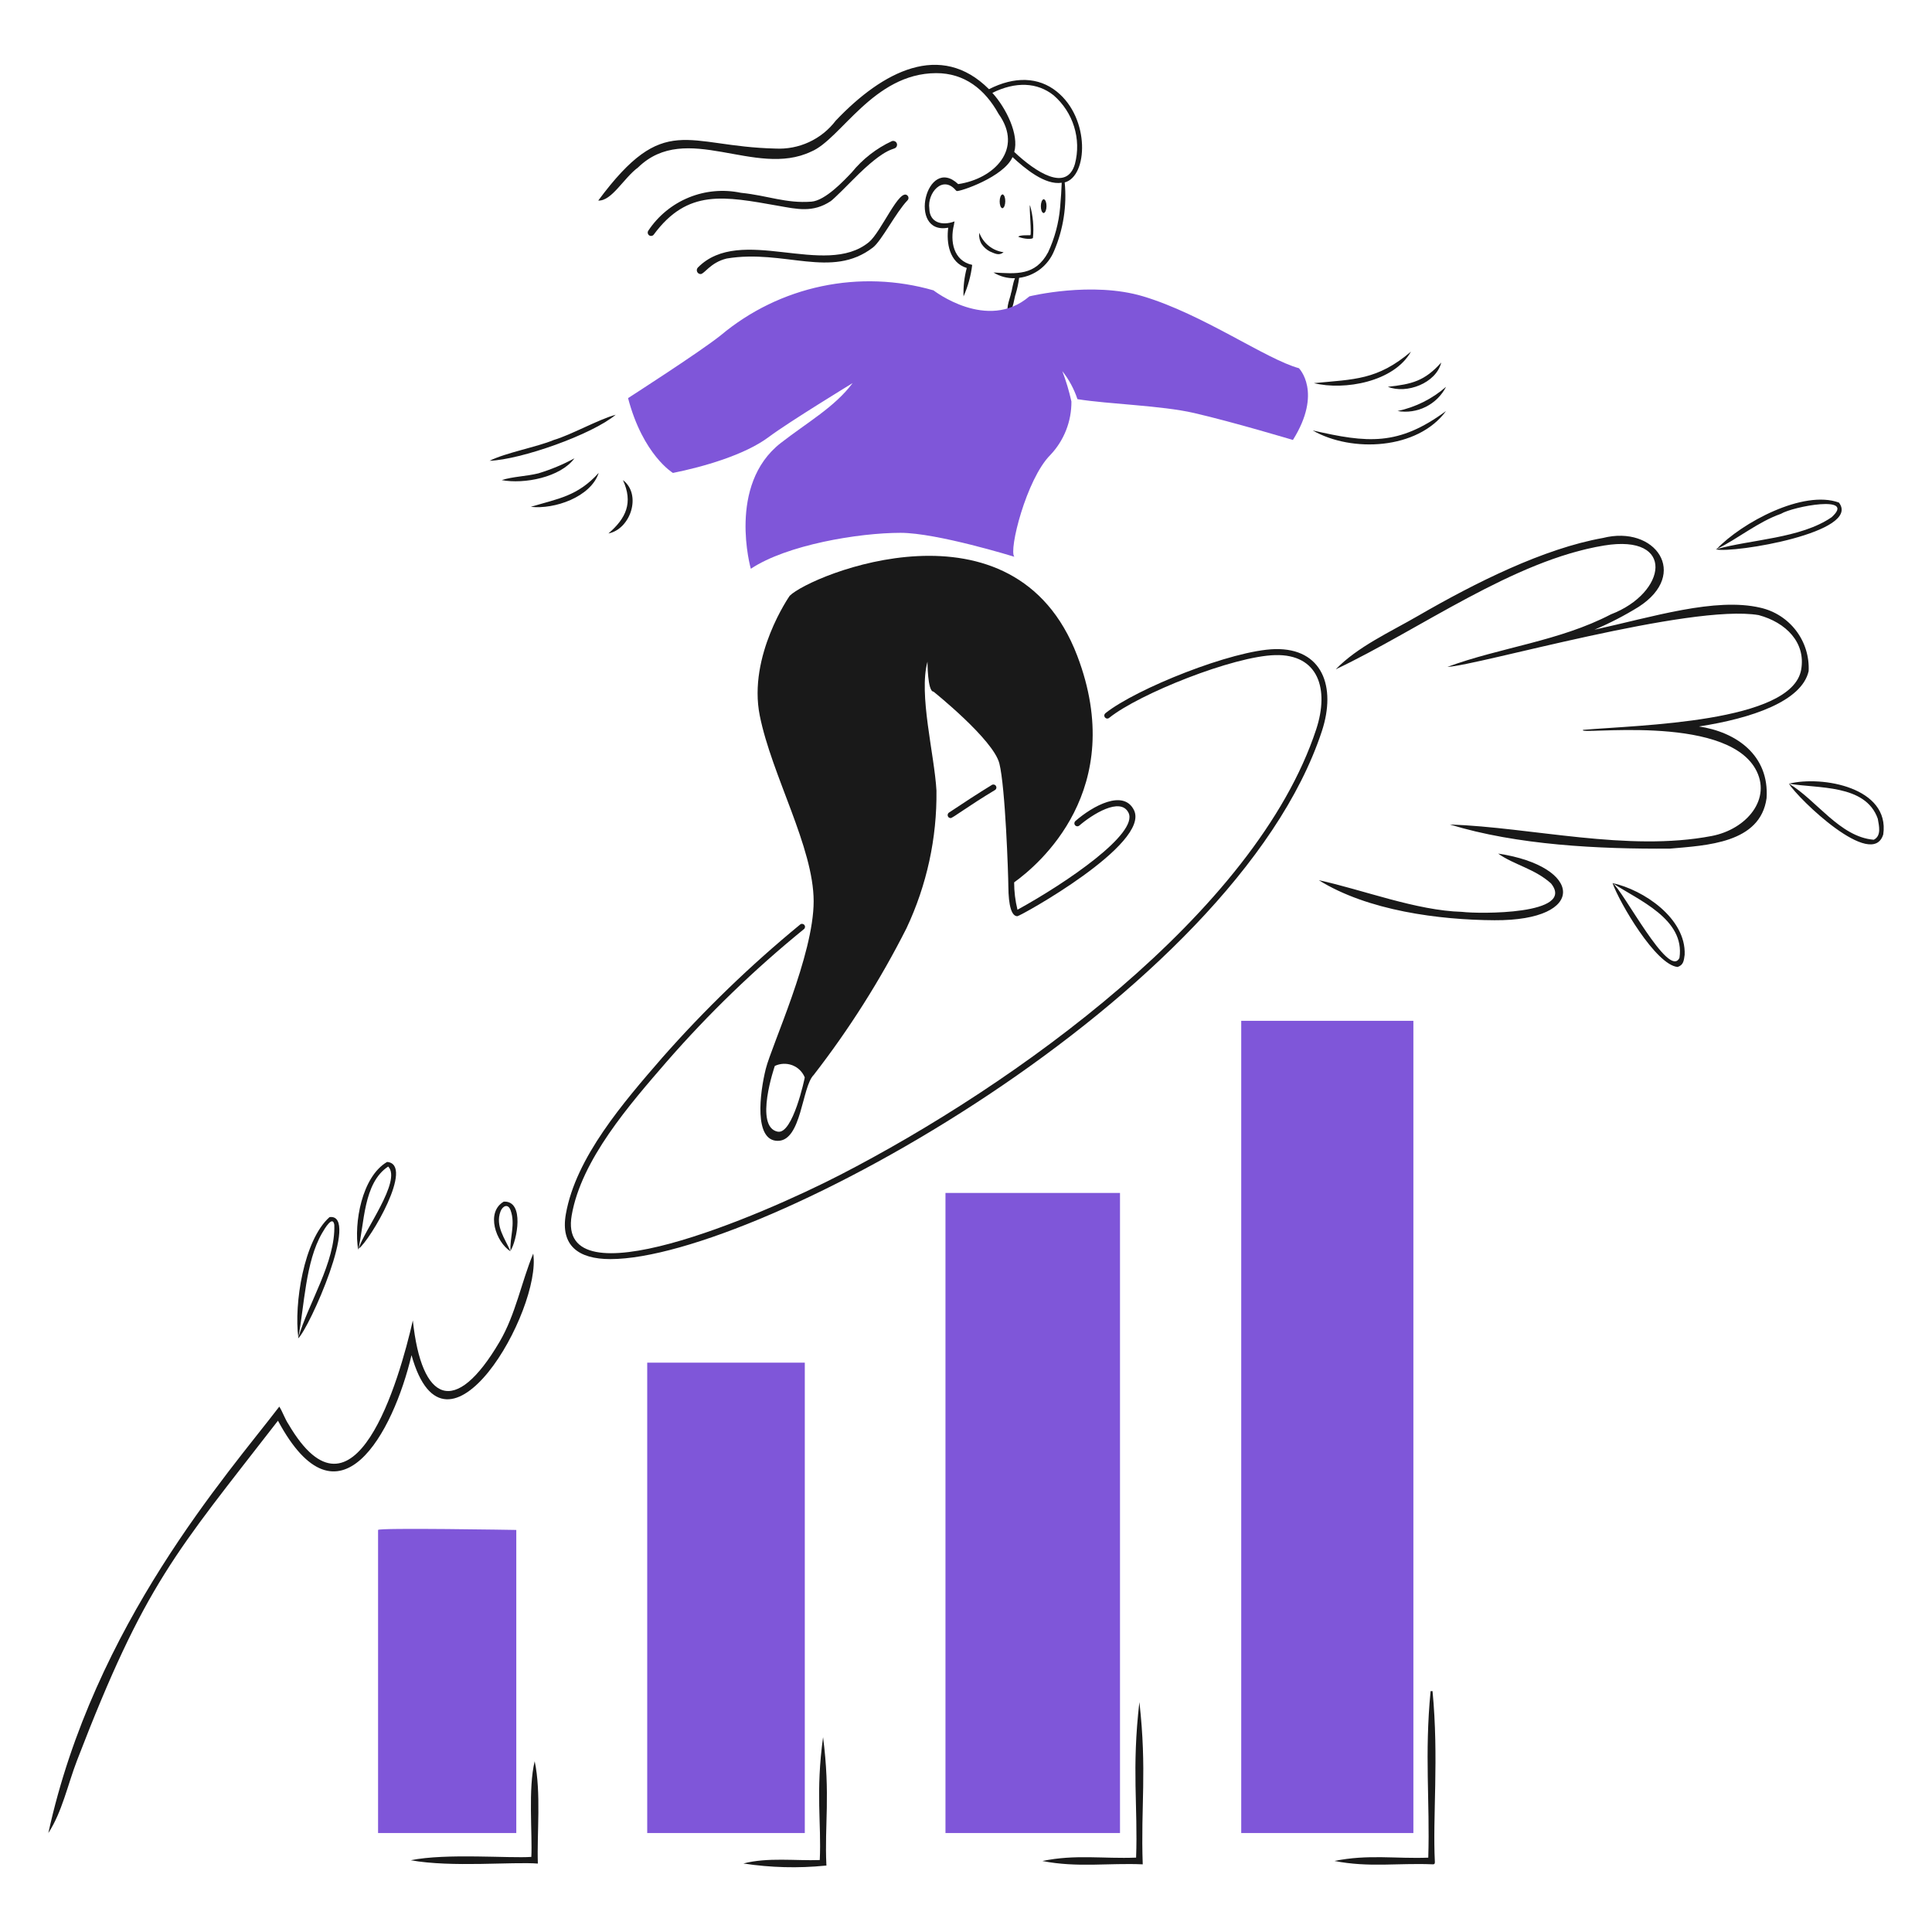<svg xmlns="http://www.w3.org/2000/svg" width="48" height="48" viewBox="0 0 48 48" fill="none"><path d="M15.165 31.282C14.365 31.282 13.922 30.944 14.058 30.166C14.306 28.75 15.5 27.378 16.453 26.278C17.505 25.085 18.65 23.979 19.879 22.97C19.894 22.957 19.914 22.951 19.933 22.953C19.953 22.955 19.971 22.964 19.983 22.98C19.996 22.995 20.002 23.014 20 23.034C19.998 23.053 19.989 23.072 19.973 23.084C18.746 24.082 17.605 25.183 16.565 26.376C15.637 27.448 14.445 28.811 14.204 30.192C13.82 32.383 18.894 30.209 20.876 29.188C25.171 26.975 31.196 22.689 32.701 18.12C33.029 17.121 32.757 16.248 31.682 16.276C30.644 16.301 28.299 17.238 27.557 17.835C27.549 17.842 27.54 17.846 27.531 17.849C27.522 17.852 27.512 17.853 27.502 17.852C27.492 17.851 27.483 17.848 27.475 17.843C27.466 17.838 27.459 17.832 27.452 17.825C27.446 17.817 27.442 17.808 27.439 17.799C27.436 17.79 27.435 17.78 27.436 17.77C27.437 17.76 27.44 17.751 27.445 17.742C27.45 17.734 27.456 17.726 27.463 17.72C28.223 17.112 30.617 16.152 31.678 16.127C32.851 16.1 33.206 17.058 32.841 18.167C30.672 24.75 18.845 31.282 15.165 31.282Z" fill="#191919"></path><path d="M23.619 20.325C23.603 20.325 23.587 20.32 23.574 20.311C23.562 20.301 23.552 20.288 23.547 20.273C23.543 20.258 23.543 20.241 23.548 20.226C23.553 20.211 23.563 20.198 23.576 20.189C23.935 19.949 24.293 19.716 24.643 19.501C24.66 19.491 24.68 19.489 24.699 19.493C24.718 19.498 24.734 19.51 24.744 19.527C24.754 19.543 24.758 19.563 24.753 19.582C24.749 19.601 24.737 19.618 24.72 19.628C24.039 20.037 23.67 20.325 23.619 20.325Z" fill="#191919"></path><path d="M28.172 20.125C27.911 19.603 27.148 20.023 26.717 20.399C26.703 20.412 26.694 20.43 26.692 20.45C26.691 20.469 26.697 20.488 26.709 20.503C26.722 20.518 26.74 20.527 26.759 20.529C26.779 20.531 26.798 20.525 26.813 20.513C27.129 20.239 27.837 19.789 28.037 20.192C28.292 20.706 26.498 21.932 25.279 22.602C25.224 22.38 25.196 22.151 25.196 21.922C25.799 21.49 28.033 19.618 26.763 16.29C25.2 12.198 20.14 14.282 19.62 14.802C19.62 14.802 18.578 16.29 18.876 17.778C19.174 19.266 20.215 21.051 20.215 22.392C20.215 23.732 19.174 25.963 19.025 26.558C18.877 27.153 18.726 28.344 19.323 28.344C19.919 28.344 19.918 27.005 20.216 26.707C21.099 25.568 21.872 24.347 22.522 23.061C23.026 21.991 23.281 20.821 23.266 19.639C23.214 18.736 22.82 17.258 23.043 16.439C23.043 16.439 23.043 17.183 23.192 17.183C23.192 17.183 24.68 18.373 24.829 18.968C24.978 19.563 25.05 21.721 25.052 22.019C25.056 22.511 25.134 22.763 25.276 22.763C25.348 22.762 28.592 20.966 28.172 20.125ZM19.325 28.117C18.725 28.002 19.25 26.483 19.25 26.483C19.317 26.451 19.391 26.433 19.465 26.43C19.54 26.427 19.614 26.439 19.684 26.465C19.753 26.492 19.817 26.532 19.87 26.584C19.924 26.637 19.966 26.699 19.994 26.768C19.995 26.781 19.698 28.187 19.325 28.116V28.117ZM26.254 2.274C25.801 1.91 25.206 1.892 24.571 2.216C23.372 1.018 21.933 1.767 20.765 2.996C20.59 3.226 20.363 3.409 20.101 3.53C19.84 3.651 19.553 3.706 19.265 3.691C17.037 3.64 16.509 2.762 14.863 4.983C15.199 4.999 15.491 4.428 15.853 4.16C17.053 2.992 18.762 4.43 20.154 3.766C20.892 3.461 21.696 1.823 23.256 1.817C23.964 1.815 24.47 2.218 24.809 2.829C25.438 3.708 24.692 4.444 23.806 4.574C23.016 3.83 22.534 5.845 23.558 5.658C23.51 6.026 23.581 6.524 24.019 6.658C23.957 6.888 23.93 7.126 23.939 7.364C24.049 7.115 24.122 6.851 24.154 6.581C23.688 6.48 23.599 5.995 23.7 5.588C23.701 5.564 23.712 5.528 23.714 5.506C23.718 5.497 23.702 5.506 23.699 5.506C23.417 5.609 23.095 5.54 23.089 5.181C23.034 4.801 23.417 4.339 23.747 4.728L23.768 4.746C23.85 4.765 24.938 4.398 25.156 3.903C25.464 4.187 25.963 4.606 26.378 4.54C26.37 4.732 26.362 4.883 26.338 5.158C26.304 5.542 26.203 5.918 26.04 6.268C25.723 6.858 25.25 6.802 24.683 6.77C24.843 6.869 25.029 6.918 25.217 6.912C25.161 7.037 25.141 7.236 25.119 7.281C25.116 7.35 24.975 7.669 25.055 7.776C25.175 7.72 25.202 7.37 25.233 7.309C25.273 7.176 25.302 7.041 25.32 6.903C25.511 6.879 25.691 6.804 25.844 6.687C25.996 6.569 26.115 6.414 26.188 6.236C26.418 5.699 26.509 5.113 26.452 4.532C27.027 4.383 27.091 2.944 26.254 2.274ZM26.707 4.071C26.503 4.782 25.731 4.276 25.199 3.775C25.321 3.343 25 2.688 24.655 2.307C25.233 2.022 25.77 2.043 26.177 2.368C26.415 2.574 26.591 2.843 26.685 3.144C26.779 3.445 26.787 3.766 26.707 4.071Z" fill="#191919"></path><path d="M22.157 3.507C21.771 3.687 21.431 3.952 21.162 4.283C20.969 4.486 20.505 4.984 20.159 5.01C19.532 5.058 19.072 4.859 18.425 4.792C18.417 4.792 18.41 4.79 18.402 4.789C17.969 4.699 17.519 4.74 17.11 4.908C16.701 5.076 16.351 5.363 16.107 5.731C16.094 5.75 16.09 5.772 16.094 5.794C16.098 5.816 16.111 5.835 16.129 5.848C16.148 5.86 16.17 5.865 16.192 5.86C16.214 5.856 16.233 5.843 16.245 5.825C17.085 4.69 17.989 4.875 19.334 5.113C19.805 5.196 20.195 5.29 20.637 4.999C20.716 4.946 21.113 4.545 21.177 4.479C22.089 3.554 22.22 3.765 22.279 3.635C22.287 3.618 22.289 3.599 22.286 3.58C22.283 3.561 22.274 3.544 22.261 3.53C22.248 3.517 22.231 3.507 22.213 3.503C22.194 3.499 22.175 3.5 22.157 3.507ZM22.548 4.861C22.35 4.647 21.898 5.759 21.588 6.016C20.492 6.917 18.4 5.568 17.337 6.648C17.325 6.662 17.317 6.679 17.313 6.697C17.31 6.715 17.312 6.734 17.32 6.751C17.327 6.768 17.339 6.783 17.354 6.793C17.369 6.803 17.387 6.809 17.406 6.809C17.502 6.809 17.649 6.521 18.054 6.423C19.485 6.184 20.659 6.943 21.689 6.148C21.904 5.98 22.262 5.273 22.547 4.977C22.562 4.961 22.571 4.94 22.571 4.919C22.571 4.897 22.563 4.876 22.548 4.861Z" fill="#191919"></path><path d="M32.271 9.148C31.453 8.924 29.89 7.809 28.402 7.363C27.127 6.98 25.575 7.363 25.575 7.363C24.532 8.256 23.193 7.214 23.193 7.214C22.289 6.953 21.334 6.918 20.413 7.112C19.492 7.306 18.632 7.724 17.91 8.328C17.391 8.744 15.604 9.891 15.604 9.891C15.975 11.304 16.719 11.75 16.719 11.75C17.463 11.601 18.504 11.304 19.1 10.857C19.591 10.489 21.183 9.518 21.183 9.518C20.738 10.113 20.062 10.49 19.398 11.006C18.06 12.048 18.654 14.131 18.654 14.131C19.547 13.536 21.333 13.238 22.374 13.238C23.28 13.238 25.202 13.833 25.202 13.833C25.053 13.684 25.5 11.899 26.095 11.304C26.435 10.946 26.623 10.469 26.619 9.975C26.562 9.718 26.487 9.466 26.393 9.221C26.558 9.429 26.685 9.665 26.769 9.917C27.544 10.042 28.852 10.073 29.666 10.261C30.634 10.484 32.122 10.931 32.122 10.931C32.866 9.743 32.271 9.148 32.271 9.148Z" fill="#7F56D9"></path><path d="M24.908 4.829C24.815 4.849 24.812 5.153 24.904 5.174C24.997 5.155 25.001 4.851 24.908 4.829ZM25.931 4.949C25.838 4.969 25.835 5.273 25.928 5.294C26.022 5.276 26.025 4.971 25.931 4.949ZM25.597 5.845C25.636 5.829 25.566 5.144 25.589 5.096C25.665 5.361 25.69 5.639 25.663 5.914C25.597 5.965 25.353 5.912 25.299 5.881C25.335 5.833 25.586 5.847 25.597 5.845ZM24.331 5.784C24.318 5.88 24.338 5.978 24.387 6.061C24.439 6.139 24.509 6.203 24.591 6.246C24.722 6.302 24.822 6.359 24.934 6.266C24.799 6.248 24.672 6.194 24.566 6.109C24.46 6.024 24.379 5.912 24.331 5.784ZM32.644 9.519C33.401 9.705 34.632 9.489 35.054 8.737C34.217 9.448 33.643 9.421 32.644 9.519ZM34.481 9.61C34.946 9.796 35.681 9.52 35.807 9.007C35.393 9.469 35.077 9.544 34.481 9.61ZM34.722 10.212C34.961 10.253 35.207 10.216 35.423 10.108C35.64 10 35.817 9.825 35.927 9.61C35.583 9.91 35.169 10.117 34.722 10.212ZM32.614 10.694C33.581 11.25 35.223 11.174 35.926 10.212C34.739 11.087 33.972 11.005 32.614 10.694ZM12.164 11.448C12.938 11.421 14.706 10.799 15.297 10.304C14.86 10.424 14.187 10.806 13.756 10.932C13.354 11.102 12.561 11.248 12.164 11.448ZM12.465 11.928C13.019 12.033 13.922 11.861 14.272 11.387C13.987 11.541 13.687 11.666 13.377 11.76C13.065 11.837 12.745 11.838 12.465 11.928ZM13.188 12.592C13.771 12.659 14.676 12.352 14.875 11.749C14.349 12.328 13.88 12.384 13.188 12.592ZM15.477 11.928C15.734 12.491 15.555 12.876 15.116 13.254C15.671 13.143 15.948 12.285 15.477 11.928Z" fill="#191919"></path><path d="M9.393 45.541H12.827V38.011C12.827 38.011 9.393 37.952 9.393 38.011V45.541ZM16.08 33.855H19.995V45.541H16.08V33.855ZM23.49 29.639H27.826V45.541H23.49V29.639ZM30.838 25.362H35.115V45.541H30.838V25.362Z" fill="#7F56D9"></path><path d="M13.284 43.758C13.118 44.435 13.229 45.566 13.201 46.134C12.658 46.173 11.087 46.038 10.205 46.217C11.216 46.401 12.742 46.251 13.363 46.3C13.337 45.562 13.449 44.534 13.284 43.758ZM20.449 43.16C20.26 44.544 20.41 45.284 20.367 46.212C19.769 46.234 19.069 46.14 18.47 46.298C19.145 46.401 19.83 46.419 20.509 46.351C20.538 46.349 20.534 46.355 20.531 46.327C20.484 45.345 20.634 44.596 20.449 43.16ZM28.308 42.288C28.114 43.951 28.273 44.882 28.226 46.152C27.4 46.184 26.72 46.066 25.898 46.236C26.767 46.407 27.549 46.281 28.391 46.319C28.339 44.875 28.5 43.994 28.308 42.288ZM35.591 42.016H35.543C35.389 43.59 35.528 44.752 35.485 46.153C34.68 46.184 33.988 46.065 33.155 46.235C34.011 46.403 34.735 46.283 35.579 46.318C35.63 46.323 35.651 46.311 35.649 46.26C35.591 45.13 35.75 43.685 35.591 42.016ZM43.738 15.099C42.618 14.835 41.053 15.329 39.613 15.645C39.993 15.484 40.359 15.295 40.71 15.078C41.984 14.259 41.124 13.036 39.824 13.366C38.355 13.627 36.658 14.475 35.234 15.299C34.541 15.701 33.725 16.069 33.188 16.628C35.288 15.632 37.605 13.92 39.854 13.553C41.642 13.26 41.412 14.734 40.021 15.264C38.749 15.929 37.264 16.087 35.96 16.569C36.704 16.538 41.997 14.994 43.694 15.282C44.371 15.464 44.87 15.965 44.749 16.64C44.514 17.954 40.718 18.013 39.333 18.133C39.143 18.276 42.822 17.718 43.611 19.099C44.034 19.841 43.395 20.604 42.527 20.77C40.439 21.17 38.065 20.556 36.02 20.484C37.694 20.998 39.72 21.096 41.49 21.084C42.393 21.003 43.733 20.955 43.89 19.831C43.961 18.759 43.13 18.185 42.21 18.049C43.517 17.848 44.765 17.424 44.935 16.674C44.953 16.313 44.843 15.957 44.624 15.669C44.405 15.381 44.091 15.179 43.738 15.099ZM32.765 21.868C33.977 22.625 35.76 22.856 37.133 22.863C39.447 22.875 39.324 21.525 37.221 21.207C37.617 21.489 38.124 21.58 38.534 21.948C39.164 22.732 36.737 22.707 36.326 22.655C35.183 22.623 33.874 22.11 32.765 21.868ZM1.201 45.542C1.544 45.016 1.683 44.336 1.914 43.737C3.607 39.338 4.353 38.593 6.906 35.297C8.418 38.118 9.772 35.587 10.224 33.669C11.081 36.732 13.462 32.551 13.248 31.145C12.956 31.845 12.811 32.657 12.413 33.334C11.308 35.218 10.473 34.843 10.257 32.806C9.919 34.296 8.799 38.174 7.166 35.382C7.084 35.262 7.01 35.054 6.939 34.947C5.662 36.618 2.333 40.359 1.201 45.542ZM7.406 33.254C7.684 33.003 8.957 30.136 8.187 30.239C7.544 30.81 7.302 32.399 7.412 33.234C7.561 32.445 7.588 31.35 8.002 30.636C8.074 30.511 8.268 30.188 8.306 30.431C8.336 31.368 7.659 32.37 7.406 33.254ZM42.627 13.649C43.08 13.752 46.259 13.222 45.687 12.486C44.802 12.163 43.277 12.982 42.648 13.643C43.171 13.391 43.675 12.966 44.246 12.766C44.548 12.582 46.133 12.286 45.505 12.851C44.733 13.381 43.507 13.399 42.627 13.649ZM8.911 31.024C9.2 30.809 10.307 28.926 9.617 28.868C8.988 29.236 8.788 30.391 8.899 31.052C9.056 30.412 9.019 29.396 9.644 28.982C9.991 29.335 9.028 30.594 8.911 31.024ZM12.684 31.074C12.842 30.826 13.044 29.829 12.516 29.854C12.061 30.118 12.322 30.86 12.684 31.09C12.547 30.772 12.3 30.462 12.434 30.1C12.487 29.959 12.622 29.895 12.685 30.068C12.811 30.415 12.661 30.748 12.684 31.074ZM40.063 21.94C40.235 22.427 41.14 23.975 41.68 24.024C41.825 23.975 41.834 23.873 41.855 23.721C41.891 22.816 40.835 22.108 40.063 21.94C40.705 22.364 41.868 22.829 41.726 23.797C41.466 24.347 40.321 22.111 40.063 21.94ZM44.445 19.47C44.675 19.847 46.518 21.624 46.789 20.73C46.957 19.565 45.275 19.266 44.445 19.47C45.158 19.595 46.349 19.476 46.653 20.341C46.683 20.516 46.749 20.766 46.553 20.863C45.71 20.796 45.125 19.87 44.445 19.47Z" fill="#191919"></path></svg>